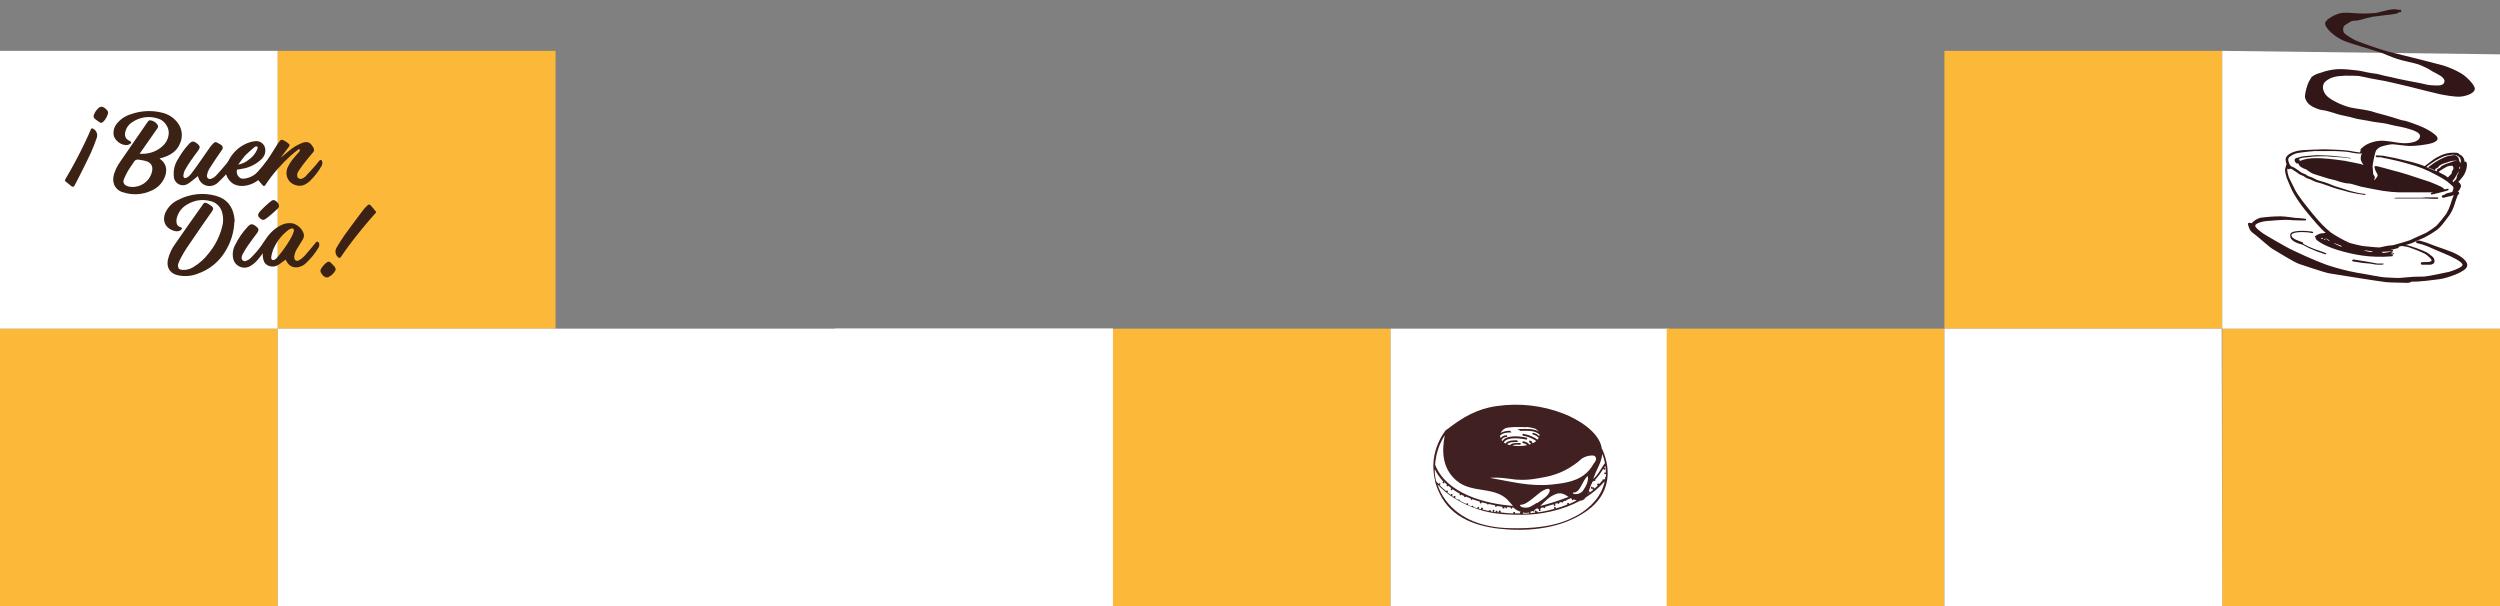 <svg xmlns="http://www.w3.org/2000/svg" xmlns:xlink="http://www.w3.org/1999/xlink" id="Layer_1" viewBox="0 0 1440 349.3"><rect x="0" y="0" width="1440" height="349.3" fill="#808080" stroke="none"/><defs><style>      .st0 {        fill: none;      }      .st1 {        clip-path: url(#clippath-1);      }      .st2 {        fill: #fff;      }      .st3 {        fill: #311718;      }      .st4 {        fill: #402020;      }      .st5 {        fill: #3b2214;      }      .st6 {        fill: #fcb939;      }      .st7 {        clip-path: url(#clippath);      }    </style><clipPath id="clippath"><rect class="st0" x="37.3" y="61.5" width="179.4" height="98.3"></rect></clipPath><clipPath id="clippath-1"><rect class="st0" x="37.3" y="61.5" width="179.4" height="98.3"></rect></clipPath></defs><g><g><rect class="st6" x="641" y="189.3" width="160" height="160"></rect><rect class="st6" y="189.3" width="160" height="160"></rect><rect class="st2" y="29.3" width="160" height="160"></rect><rect class="st6" x="160" y="29.3" width="160" height="160"></rect><rect class="st6" x="1120" y="29.3" width="160" height="160"></rect><rect class="st2" x="160" y="189.3" width="481" height="160"></rect><rect class="st2" x="481" y="189.3" width="160" height="160"></rect><rect class="st2" x="801" y="189.3" width="160" height="160"></rect></g><rect class="st6" x="1280" y="189.3" width="160" height="160"></rect><path class="st4" d="M922.8,258.7s0-.1-.2-.2v-.4c-1.5-9.5-14-16.7-21.9-19.8-12.3-4.8-25.6-6.3-38.6-4.4-11.5,1.6-19.8,6.6-28.8,13.6-.2,0-.4,0-.5.2h0c-4.4,5.8-7,12.8-7.2,20.1v.2c0,3,.3,6,1,8.9,0,.2,0,.3,0,.4.9,3.3,2.2,6.4,3.9,9.3,7.8,13.6,23.9,17.6,38.5,18.4,15.7.9,32.4-1.6,45.4-11,12.3-8.9,14.4-22.2,8.4-35.5M923.7,276.1h-.2c-.3,0-.5.2-.5.5v.2c-.6.7-1.2,1.3-1.9,2,0-.3-.5-.4-.7-.2h0c-.3,0-.5.3-.5.6s.2.5.5.5c-.7.6-1.4,1.2-2.1,1.8v-.2h0c0-.4-.3-.6-.6-.6s-.3,0-.4.2c0-.3-.2-.5-.5-.5h0c-.3,0-.5.3-.5.6s.2.5.5.5h0c0,0,.3,0,.4-.1h0c0,.3.2.6.5.6h.2c-.7.6-1.5,1.2-2.3,1.7v-.2h0c0-.4-.2-.6-.5-.6h0c.5-1.3,1-2.7,1.5-4.1.2,0,.4-.3.4-.5v-.5h0c.4-.4.7-.6,1.1-.9.2.2.6.2.8,0,0,0,0-.2,0-.3h0v-.4c1.8-1.9,3.3-4,4.6-6.3,0,.6.7.9,1,.5.4-.3,0-1.1-.5-1h0c.2-.4.5-.7.7-1.1.2,1.3.3,2.7.3,4.1,0-.2-.3-.3-.5-.3-.3,0-.5.2-.5.5s.2.5.5.5.4-.1.5-.3c0,.6,0,1.2,0,1.8h0c-.3,0-.5.3-.5.6s0,.3.2.4c-.2.2-.3.4-.5.5M903.8,290.3c0-.6-.7-.9-1-.5-.2.2-.2.5,0,.8h0c-2.2.9-4.4,1.7-6.7,2.3v-.5c0-.3-.2-.5-.5-.5s-.5.2-.5.5h0v.2c0,.2,0,.4.3.5-3.2.9-6.4,1.6-9.6,2,0-.4-.5-.8-.8-.5,0-.3-.2-.5-.5-.5s-.5.3-.5.6.2.5.5.5h.2c-1.1.1-2.2.3-3.4.4.3-.2.4-.5.2-.8.4-.2.9-.3,1.3-.5,0,.2.3.3.5.3h0c.3,0,.5-.3.5-.5v-.3c.4-.3.9-.6,1.3-.9h.4c0,0,.3,0,.4-.1,0,.3.2.5.5.5h.2c-.2,0-.3.3-.3.5h0c0,.4.3.6.6.6s.5-.2.5-.5h0c0-.4-.2-.6-.5-.6h0,.2c.3,0,.4-.4.3-.7h0c.5-.1,1-.3,1.6-.4,0,.3.2.5.5.5h0c.3,0,.5-.3.5-.5v-.3c1.7-.5,3.4-1,5.1-1.5,0,0-.2.2-.2.4h0c0,.4.2.6.5.6s.5-.2.5-.5h0c0-.4-.2-.6-.5-.6h0c.6-.2,1.1-.4,1.7-.5,0,.3.4.5.7.4.2,0,.4-.3.4-.5h0v-.2c.4-.1.8-.3,1.2-.4,0,.3.3.4.5.4.3,0,.5-.2.5-.5v-.2c.3-.1.7-.2,1-.4,0,0,.2.1.4.1h0c.3,0,.5-.2.5-.5h0c.7-.3,1.4-.6,2.1-.9,0,0,.2-.1.2-.2.3.2.6.4.9.5-.2.2,0,.6,0,.7h.3c.3,0,.5-.2.5-.4h.2c.5.2,1.1.3,1.7.5-1.4.8-2.9,1.5-4.4,2.1M877.1,295.2c1.2.3,2.4.3,3.6,0,0,.2,0,.5.4.5-1.3.1-2.5.2-3.8.2,0-.3,0-.6-.2-.7M826.6,267.9h0c.4-6.2,2.3-12.1,5.6-17.2-1.9,9.6-1.3,19.3,6.7,26.1,9.3,8,23.1,2.6,30.9,12.7.6.7,1.1,1.3,1.7,1.9-16.1-1.2-38.5-7.2-44.8-23.6M887.1,291.5c0-.1.3-.3.4-.4,2.7-2.6,4.9-5.1,8.6-6.5,3.1-1.2,5.2.2,7.4,1.6-5.4,2.1-10.9,3.9-16.5,5.3M885.1,289.7c-1.3.9-2.6,1.6-3.9,2.3-1.2.6-5.6.8-5.7-1.2,2.7,0,5-1.9,7.1-3.5,1.6-1.2,3.1-2.6,4.7-3.8.7-.5,5.7-3.7,5.3-.7-.4,2.9-5.2,5.6-7.3,7M912.1,282.2c-.7,1.1-1.7,1.8-2.9,2.2-.8.2-3.4.6-3.2-.7,4.3.6,5.4-7.4,8.6-9.5.5,2.8-1,5.8-2.5,8M852.7,245.9v.4-.4M879.1,245.9c1.4.1,2.8.4,4.2.7.5.1.9.3,1.3.5.7.5,1.3,1,1.9,1.6h0c-3-2-7.3-1.6-10.8-1.6s-.5.3-.5.6.2.5.5.5c3.6,0,8.4-.6,11.1,2.2,0,.3,0,.5-.2.8-.9-.9-2.1-1.5-3.3-1.9-.3,0-.6.1-.6.4s0,.5.4.6c1.2.3,2.3,1,3.2,1.9-.2.4-.4.7-.7,1-2.4-1.7-5.3-2.9-8.2-3.3-.7,0-.7,1,0,1.1,2.7.4,5.2,1.5,7.5,3-.7.6-1.4,1.1-2.2,1.4v-.4c-.2-.6-.7-1-1.3-1.2-.7-.2-1,.8-.3,1.1.3.1.5.4.6.7,0,0,0,.1,0,.2-.3.1-.6.2-1,.3,0-.1,0-.2,0-.3-.9-.9-2-1.5-3.3-1.6-.7,0-.7,1,0,1.1.8.1,1.6.5,2.3,1.1-2.8.6-5.7.7-8.6.2,1.3-.7,3-.5,4.4-.4.3,0,.5-.2.5-.5s-.2-.5-.5-.5c-2,0-4.3-.3-5.8,1.2-.5-.1-1-.3-1.5-.5,1.1-1.4,3.8-1.3,5.4-1.3s.5-.2.5-.5-.2-.5-.5-.5c-2,0-5.1,0-6.4,1.9-.4-.2-.7-.4-1-.6,1.7-3.5,9.9-2.4,12.8-1.7.7.2,1-.9.3-1.1-3.3-.8-11.7-1.9-13.9,2-.2-.3-.4-.5-.6-.8.2,0,.4-.2.5-.4.4-.9,1.5-1.1,2.4-1.2.3,0,.5-.2.5-.5s-.2-.5-.5-.5c-1.3,0-2.6.6-3.3,1.7-.2-.5-.3-.9-.4-1.4,1.2-1.5,3.8-1.9,5.7-1.9s.5-.2.5-.5-.2-.5-.5-.5c-1.9,0-3.8.4-5.4,1.3.7-1.2,1.7-2.2,2.9-2.8,3-.8,6.8-.6,8.8-.6h1c.7,0,1.5,0,2.2.1M885.4,255.3h0s0,0,.2-.1h0M853.2,243h0M873.5,289.3h0M873.4,289.3h0,0M857.9,275.3c5.3-.6,10.4.4,15.7,1h1c5.3.4,10.5-.6,15.7-1.6,7.8-1.5,15-5.2,20.9-10.6,2-1.3,4.4-1.9,6.8-1.7,1.8.9,1.8,2.5,0,4.6-1.4,2.6-3.3,4.8-5.6,6.6-5.1,3.9-12.5,4.9-18.6,5.5-12.7,1.3-23.8-1.8-35.9-3.9M903,278.7h0M898.9,279.6h.2,0M891.3,286.1h0ZM914.7,283.8c0,.1.3.2.4.1-.2.2-.5.3-.7.5,0-.2.2-.4.3-.6M924.3,266.9h0c-2.2,3.1-3.8,6.6-6.6,9,.5-1.4,1-2.8,1.6-4.1,1.7-3.7,3.3-6.7,3.6-10.4.7,1.8,1.2,3.6,1.6,5.5M826.5,270.4c1.3,2.6,2.9,4.9,4.9,7h0c-.3,0-.5.2-.5.5s.2.5.5.5.5-.2.5-.5v-.2c.5.5,1,1,1.5,1.4-.2.2-.2.5,0,.8,0,.1.2.2.4.2s.4-.1.5-.3c.6.5,1.2,1,1.8,1.5h0c-.3,0-.5.3-.5.6s.2.5.5.5h0c.3,0,.5-.2.5-.5v-.2c1.4,1,2.8,1.9,4.3,2.7-.2.2-.2.6,0,.8,0,0,.2.1.3.1.2,0,.5-.2.5-.4.6.3,1.1.6,1.7.8-.2.3,0,.6.2.7h.3c.2,0,.5-.2.5-.4.9.4,1.9.8,2.8,1.2,0,.2,0,.4,0,.6h0c.2.2.6.2.8,0,0,0,0-.2,0-.3l4.5,1.5c-.2.2-.2.6,0,.8,0,.1.2.2.4.2.3,0,.5-.2.5-.5v-.2c1,.3,2,.5,3.1.8,0,.3.2.5.5.5h0c.2,0,.4-.1.5-.3,1.3.3,2.6.5,3.8.8-.2.2,0,.6,0,.8.2.1.5.1.7,0h0c0-.2.2-.4,0-.5,1.2.2,2.4.4,3.5.5-.2.2-.2.6,0,.8h0c.2.1.4.2.6.2.3,0,.5-.2.5-.5s0-.2,0-.3h.5c0,.3,0,.6.2.7h.3c.3,0,.5-.2.5-.5v-.2c.7,0,1.4.1,2.1.2,0,.3,0,.6.2.7h.2c.3,0,.5-.2.5-.5v-.2h.6c1.2,1.2,2.7,2,4.3,2.5h0c-.3,0-.5.3-.5.6v.3h-2.9c.2-.2.2-.5,0-.7h0c-.3-.4-1.1-.1-1,.5h0v.2c-2.5,0-5-.3-7.5-.6.3-.1.4-.4.3-.7,0-.2-.3-.3-.5-.3h-.2c-.3,0-.5.3-.5.6s0,.3.2.4c-.3,0-.7,0-1-.1.2-.2.2-.5,0-.7h0c-.2-.2-.6-.2-.8,0s-.2.5,0,.7c-.4,0-.9-.2-1.3-.2.3,0,.5-.2.5-.5h0v-.2c0-.3-.2-.5-.5-.5s-.5.2-.5.5v.2c0,.2,0,.4.3.5-.4,0-.9-.2-1.3-.2,0-.3,0-.6-.3-.7h-.6c-.2,0-.5.2-.5.4-1.2-.3-2.5-.6-3.7-.9h0c.3,0,.5-.2.5-.5s-.2-.5-.5-.5h-.2c-.3,0-.5.3-.5.6s0,.3.2.4c-.6-.2-1.1-.3-1.7-.5h0c.3,0,.5-.2.5-.5s-.2-.5-.5-.5h0c-.3,0-.5.3-.5.6s0,.3.2.4c-.9-.3-1.8-.6-2.6-.9.2-.2,0-.6-.2-.7h-.3c-.3,0-.5.2-.5.4-.7-.3-1.4-.6-2.1-.9.3-.2.3-.5,0-.8,0-.1-.3-.2-.4-.2h0c-.3,0-.5.2-.5.5h0c-1.3-.6-2.5-1.2-3.8-1.9,0-.3,0-.6-.3-.7h-.2c-.2,0-.3,0-.4.2-.7-.4-1.3-.8-2-1.2.3,0,.5-.3.5-.6s-.3-.5-.6-.5-.5.3-.5.6h0c-.4-.1-.7-.4-1.1-.6.3,0,.5-.3.5-.6s-.3-.5-.5-.5h0c-.3,0-.5.2-.5.5h0c-.7-.4-1.4-.9-2-1.4.3-.2.3-.5.2-.8,0-.2-.3-.2-.4-.3-.2,0-.4.1-.5.4-1.4-1.1-2.7-2.3-3.9-3.6.3,0,.5-.2.6-.4h0c0-.4-.2-.6-.5-.6s-.5.2-.5.5h0c-.5-.5-1-1-1.5-1.6h0c-.5-2-.8-4.1-.8-6.2M908.3,296.9c-11.7,6.7-26.1,7.7-39.3,7.3-14-.4-27.8-4.6-36.4-16.2-2-2.7-3.6-5.8-4.6-9,5.4,5.8,11.9,9.8,19.2,12.8,10,4.2,18.8,4.7,29.6,4.7s23.3-2.6,33.4-8.1c1.3,0,2.4-.7,3.1-1.8h0c4.1-2.6,7.8-5.7,11-9.4-1.6,8-7.3,14.8-16,19.8"></path><rect class="st6" x="960" y="189.3" width="160" height="160"></rect><path class="st2" d="M1120,189.3h159.7l.3,160h-160v-160h0Z"></path><path class="st2" d="M1280,29.3l160,2v158h-160V29.3Z"></path><g><path class="st3" d="M1379.3,114.1c.4-.2.8-.2,1.2-.2h14.4c.8,0,1.9-.2,1.9-.2,0,0,3.2,0,3.9,0s2.7,0,3.3,0,.4.2.4.4,0,.3-.3.4c-1,0-2.7,0-3.2,0s-3.6-.2-4.1-.2h-2.1c-.7,0-4.3,0-5,0h-9.3c-.3,0-.6,0-.8,0-.4,0-.6-.3-.3-.5"></path><path class="st3" d="M1327.9,126c-1.7-.3-5.8-.5-5.8-.5,0,0-6.2-.9-8.3-.9-3.9,0-7.8.3-11.7.8-2,.5-3.8,1.7-5.2,3.2-.5-.2-2.5-.8-2,.9s1,3.5,2.8,4.7,9.7,8.3,11,9,12.8,8,15.8,8.9,14.2,4.9,17.5,5.4,17.4,2.8,19.4,3.1,10.2,1.6,12.8,1.9c2.6.3,10.3.3,11.5.4,2.8.2,3-.7,3.5-.7,4.6.2,12.6-1,16-1.4s15.3-4,15.9-7.6-6.1-6.9-8.2-7.8-8.4-3.1-9.9-3.6-4.1-1.6-5-1.9-3.3-1.1-4.2-1.3c-1.9-.4-3,1.1-1.4,1.5,2,.4,4,1,5.9,1.8,1.4.7,9.4,4.1,10.9,4.7s9.4,4.1,9.2,6c0,1.4-5.9,3.5-7.8,4s-12.5,2.6-14.3,2.7-5.3,0-7.2.2-5.5.5-7.2.6-5.6-.3-7.5-.3c-2.7,0-12.9-2.2-16.7-2.7-5.9-1.1-11.7-2.6-17.4-4.5-5.9-2.1-18.9-7.8-23.8-10.6-2.1-1.2-11.2-6.3-12.6-7.3s-5.1-3.6-4.9-4.8,3.9-2.4,6.6-2.6,10.5-.9,13.2-.6,7.7.2,8.7.3,1.2-1,0-1.1"></path><path class="st3" d="M1355.8,149.5c-1-.2-1.3,1-.4,1.1,1.6.2,5.7,1,8.1,1.1,1.5,0,4,.6,5,.7s3.9.1,4.1,0,.7-.6,0-.6h-3.3c-1.1-.1-2.9-.6-4.2-.8s-8.9-1.4-9.2-1.5"></path><path class="st3" d="M1332,133.4c-2.4-.3-4.8-.5-7.2-.4-1.2.1-5.3.1-5.6,2.1-.4,2.3,1.1,4.3,6.9,5.8,2.7,1.5,5.5,2.8,8.4,3.9,1.6.6,3.3,1.2,4.9,1.7.6,0,.9-.5,0-.8s-2.1-.9-2.7-1c-3.5-1.1-6.9-2.5-10-4.2,0-.5-.3-1-.8-1.1-.7-.3-6.4-1.8-6-4.1.2-1.4,4.8-1.9,9.1-1.5,1,.1,1.9.3,2.9.5.5.1.8-.7,0-.8"></path><path class="st3" d="M1419.6,93.3c0-1.9-1.2-3.7-3-4.4-.2-.6-1-.8-1.5-.9-2.5-.2-5,0-7.4.8-2.2.8-4.3,1.9-6.2,3.2-.9.7-4.6,3.5-4.9,3.7-2.3-.9-4.7-1.7-7.1-2.3-1.9-.5-8.7-2.1-10.1-2.4-.6,0-6.1-1.2-6.7-1.3-1.2,0-2.4-.2-3.6-.2s-.7,1.1.2,1.1h2c.4,0,8.3,1.8,9.3,2s7.7,2,8.8,2.4c.9.3,3.2.9,5.7,1.9,2.7,1.1,5.7,2.5,7.1,3.3,2.6,1.3,5.1,2.7,7.5,4.4.4.3,2,1.8,2.4,2.1s1.1,1,1.1,1.4c0,.6-.2,1.2-.4,1.8-.2.4,0,.6-.8.8s-3,.7-3.2.9c-.2,0-.3.3-.4.4l-1.2.4c-1.1.3-.8,1.8.3,1.5s2.8-.7,3.2-.8c.9,0,1.8-.4,2.7-.8-.5,1-1.7,4.7-1.9,5.4-.6,1.9-1.4,3.7-2.4,5.4-1.8,2.4-3.7,4.8-5.8,7-1.7,1.4-3.6,2.6-5.5,3.8-1.2.7-6.7,3-7.2,3.3s-2.3,1.1-2.9,1.3c-1.3.5-7.4,2.2-8.8,2.6-.8.2-1.5.3-2.3.3s-4.8.8-5.8,1.1c-.6.2-8.8-.7-9.9-.8-2.6-.5-5.1-1.1-7.6-1.8-3.7-1.7-7.2-3.6-10.6-5.9-1.8-1.4-3.4-2.9-5-4.5-2.5-2.6-4.9-5.6-5.3-6s-7-8.7-7.3-9.3c-.2-.3-1.1-1.5-1.9-2.7-.9-1.4-1.7-3-1.8-3.3-.2-.4-1.8-3.6-2-4-.4-.8-.8-1.6-1.1-2.4-.3-1-1.1-3.4-.7-4.7.4.5,1.1.5,1.6,0h0c.4.2,1,.3,1.2.5s2.4,1.6,2.6,1.7c.5.4,1,.8,1.5,1.1.4.2,1.8.8,2.3,1s1.3,1,1.9,1.2,1.8.6,2.2.8c1,.5,2,1,3.1,1.4.9.2,2.6.7,3.2.9.6.2,3.6,1.2,4.3,1.5s4.4,1.6,5.1,1.7,5.4,1.5,6.6,1.8c3,.7,6,1.2,9,1.6.4,0,.6-.5,0-.6-.8,0-2.7-.4-3.5-.5s-2.3-.6-2.9-.7c-1.3-.3-2.5-.6-3.7-1-.5-.2-3.1-1-3.7-1.2s-4.1-1.2-4.6-1.5-3.8-1.5-4.4-1.7-4.1-1.2-4.7-1.4-2.5-1.3-3-1.5-1.3-.5-2-.7-1.4-1-1.8-1.1-1.9-.8-2.3-1-1.4-1.1-1.8-1.3c-.9-.6-1.7-1.2-2.6-1.7-.7-.2-1.4-.5-1.9-1-.7-1-1.1-2.1-1.3-3.3,0-.5.2-1,.5-1.5,1.5-1.3,3.2-2.1,5.1-2.5,2.4-.4,8.6-1.1,9.8-1.1h11.2c1.7,0,7.5.4,8.3.6s3.2.6,4,.7,3.1.3,3.2.2.3-.3.3-.3h.2c-.3.5-.6,1.1-.7,1.6-.4,1.9,0,3.2,1.5,5.2-1.1-.4-1.3-.4-1.6-.5s-3.8-.8-4.3-.9-4.5-.9-5.1-1-7.3-1-8.7-1.1-4.8-.3-5.8-.4c-2.2,0-4.4,0-6.6.3-1.6.3-3.1.7-4.6,1.3,0-.4-.4-.8-.6-1.1.8-.4,1.7-.7,2.6-.8.7,0,4.5-.5,5.5-.6s6.3-.3,7.7-.2,5.4.5,6.7.5,5,.4,5.6.5,1.5.3,1.6.3c.3,0,.5-.2,0-.3s-2.3-.4-3.1-.5-6.4-.6-7.2-.7-1.7-.2-2.3-.2-6-.3-7.3-.2-6.5.6-7.1.6c-1.2.2-2.3.5-3.4.9-.3-.2-1.6.4-1.7,1,0,.4,0,.9.2,1.3.2.2.4.4.6.6,0,.2,0,.2.3.3s.5.2.7,0h.3c.2.5.4.9.7,1.3.6.7,1.4,1.2,2.3,1.6.6.2,1.1.4,1.6.6,1,.8,2.1,1.5,3.3,2.2,1.2.5,2.5.9,3.8,1.3.7.2,4.7,1.5,5.8,1.8s4,.9,4.9,1.3c1.4.5,2.9.9,4.3,1.2.9.2,1.8.3,2.7.3s5.7,1.6,6.7,1.8,10.2,2.1,12.4,2.4c3.2.5,6.5.8,9.7.9h19.5s-.8.2-1.1.3-.5,1.1.5.9,8.1-1.9,9-2.3.5-1.1,0-1-1.8.4-1.8.4c-.5-.6-1.1-1-1.7-1.4-1-.5-5.3-2.4-6.7-2.9s-10.8-3.5-12.8-4.2-7.9-2.3-9.2-2.6-7-2-8.2-2.2-1.9-.3-1.8.5c.2,1,.5,1.9,1,2.8.4.8.9,1.3.8,2.1s-1.7,2.4-2,2.8c.4-1.6.5-2,.3-2.4s-.5-.8-.8-1.2c0-1.3-.4-3.5-.4-4.6s1.4-8.2,2.1-9.2c.8-1,1.8-1.8,3-2.2,2-.6,4.1-1.1,6.2-1.3,1.5,0,7.9,1,10.3,1,3.5,0,10.3-.8,13-1.8,3.8-1.4,3.4-3,1.3-4.8-4.7-4.1-13.9-6.9-16.1-7.6-1.7-.6-2-.3-3.8-.9s-7.2-2.3-8.6-2.6-7.9-2.2-8.9-2.5c-2.1-.6-8.6-1.4-11.3-2-5-1.2-11.2-4.3-13.5-6.6-2.4-2.4-3.3-6.3-.8-8.4,3-2.5,6.1-3.1,11.4-3.3,1.2,0,6.5,0,8,.2s5.1,1.1,6.7,1.4,7.2,1.3,8.3,1.5,11.9,2.7,14.2,3.3,15.1,3.8,17,4.2,9.3,1.9,12.8,1.4,7.3-2,7.6-4.3-5.4-7.7-8-9.1c-3.3-1.9-6.9-3.5-10.6-4.6-3.4-.9-15.8-4.1-18.4-4.7s-11.4-2.8-13.4-3.3c-3.4-.9-14.2-4.6-18-6.2-1.7-.7-6.2-3.5-6.8-4.3s-1.4-3.7.8-4.9,2.9-2.1,4.2-2.2c1.4,0,2.8-.2,4.1-.5,2.5-.8,5-1.4,7.5-1.9,1,0,7.3-1,8.4-1,1.8-.2,3.6-.4,5.3-.8.6-.2.5-.5.6-.5.6-.2,1.1-.3,1.7-.3s-.2-1.5-.2-1.5c-.3.2-.6.2-.9.2-.8-.2-1.6-.3-2.4-.4-3.6,0-9,2-11.4,2.2-2.3.2-4.6.3-6.8.3-4.5,0-8.4-.7-11.8-.4-4.2.4-9.8,3.9-10.1,5.8-.4,2.7,4.9,7.5,9.9,9.9,3.7,1.8,18.5,5.9,21.9,7.1,2.3.8,7.2,3,9.8,3.8,3.1,1,10.2,2.4,12.1,3.1,2.9,1.1,5.7,2.4,8.2,4.1,1.9,1.1,7.2,3.1,6.8,5.8-.4,2.7-4.2,2.2-5.8,2.2s-2.8-.2-4.2-.4c-1.5-.3-3.1-.8-4.4-1-2.8-.5-9.5-1.8-12.2-2.4-2-.5-5.1-1.2-7.7-1.7-1.8-.4-3.2-.9-4.4-1.1-3-.5-4.5-.6-6.2-1s-3.4-.8-5.1-1c-3-.4-7.5-.8-10.1-.8-2.8,0-5.7.5-8.4,1.2-.9.3-3.9,1.3-4.4,1.4s-3.2,1.3-3.8,2.3c-.9,1.3-1.7,2.8-2.2,4.3-.7,2-1.8,6.2-1.3,7.6,1.3,3.9,4.5,5,6.8,6,1.5.6,3.1.9,4.8,1.1,1.9.4,5.4,1.5,6.9,2s5.1,1.2,6.9,1.6c1.9.4,3.6,1.1,5.7,1.4s6.5,1.1,7.8,1.4,4.9.6,6.4.9c.7,0,3.5.8,6.3,1.4,2.3.5,4.5.8,5.8,1.2,5.4,1.5,9.1,2.7,8.7,5.2-.3,1.9-2.8,3-4.8,3.3-2.3.5-4.7.5-7,.2-1.7-.2-8.4-1.5-11.4-1.2-2.7.2-5.4,1-7.8,2.3-1.1.7-2.2,1.5-3.2,2.5v.8l-.3,1.1c-1.1,0-4.9-.7-6.5-1-2.4-.4-11.2-.8-14-.8s-11.1.4-12.7.5c-5.2.4-9.3,2.5-9.7,5,0,1.1.2,2.3.6,3.3-.2.3-.2.2-.3.4-.2.8-.4,1.6-.6,2.4,0,1.6.4,3.2.9,4.8.4,1,2.9,7.2,4.1,9.1,2,3.4,4.3,6.7,6.8,9.8,4.5,5.5,9.1,10.9,11.6,12.8-.8.2-1.6.3-2.4.3-1.1.2-2.2.6-3.1,1.3,0,.1-.6.2-.7.4s.4.8.4.8c0,.7.4,1.3,1.1,1.7,3.7,3,11.8,6,22.1,8,5.2,1,10.4,1.4,15.6,1.3,2.1,0,4.9-.3,5.3-.3s.4-.5.4-.6c0-.2-.3-.4-.5-.4s-1.7.2-1.7.2h0c0-.1,2.7-.4,2.7-.4.4,0,.2-.5,0-.5s-1.2.2-1.5.2c.3-.2,0-.4,0-.4,0,0,.5-.1.7-.2.3-.1.2-.8-.2-.7-.3,0-1.6.4-2.8.6-1.1.2-2.2.3-2.2.3l-1.2-.6s6.2-.4,6.5-.4.3-.2.3-.4-.2-.3-.4-.3h-1.4s2.1-.4,2.5-.5,2.2-.6,2.4-.7.2-.6,0-.6c.3-.1,1.7-.5,1.7-.5,0,0,2.2.2,2.9.4.2,0,1,.2,1.9.5,1.8.6,4.2,1.6,4.8,1.8,1.4.6,2.8,1.2,4.2,1.9,1.6,1.2,3.7,2.9,3.6,3.8-.2,1.1-4.2.8-5.4.9-1.1,0-1.1,1.5,0,1.5h4.5c1.3-.1,2.4-.6,2.6-1.9,0-1-.3-2-1.1-2.7-.3-.2-.7-.5-.9-.7-.8-.6-1.6-1.3-2.4-1.8-1.9-1-9.4-3.9-12.1-4.3,1-.3,3-.9,3.3-1,.4-.2,2.2-1,3.9-1.8,1.6-.7,3.3-1.4,3.7-1.6,2.3-1.2,4.5-2.5,6.6-4,1.9-1.4,3.5-3.2,4.9-5.2.8-1,2.6-3.4,2.8-3.7,1-1.5,1.8-3.1,2.4-4.8.3-.9,1.1-3.3,1.2-3.7s.9-2.4,1-2.7c.2-.4.5-.7.8-1,.5-.7-.5-1.2-.7-1.1.5-.5.9-1,1.2-1.6.3-.6.6-1.2.7-1.8-.2-1-.7-1.8-1.6-2.3,1-1.1,2-2.3,2.9-3.5.9-1.4,1.6-3,1.9-4.7.4-2.1,0-3.3-.5-3.6M1337,137.5v-.3l.5-.3.7.8-1.2-.2ZM1338.6,138v-.2l.4-.2.6.5h-1ZM1341.2,138.6s-2-1.5-2.2-1.7l3.1,1.7h-.9M1348.5,142.1c-.4-.1-3.9-1.8-3.9-1.8l-.2-.3s3.7,1.3,4.1,1.6.3.7,0,.6M1365.7,145.2c-1.6-.2-3.1-.6-4.5-1.1,1.8.1,3.5.4,5.2.7.7.3-.7.4-.7.4M1415,89.3c0,.2,0,.4.4.5s.7.2.9.4c.4.4.7.8.9,1.2.2.9.4,1.9.4,2.8-.2-.6-.6-1.1-1.1-1.4,0-.6-.2-1.2-.4-1.8-.2-.3-.5-.8-.8-1s-.7-.2-.9-.4c0,0-.2-.2-.3-.3h.9M1402.3,98.3l-4.8-2.1c.3-.2.5-.3.5-.4,1.2-.8,3-2.2,5-3.4,1.7-1,3.4-1.9,5.2-2.5,1.8-.5,3.7-.8,5.6-.8v.2s-2.5.3-3.5.5c-1.7.5-3.3,1.2-4.8,2-2.5,1.3-4.8,2.9-7,4.6,0,0,3.4,1.4,3.8,1.6.2,0,0,.2,0,.2M1403.8,98c0,.2-.2.5-.3.6-.2,0-1-.4-1-.4,0,0,0-.3.2-.4,0-.3,0-.5.2-.6.5-.3,1-.5,1.5-.8.5-1.6,4.3-2.6,5-2.8,2.2-.9,4.2-1.3,6.1-.9-1,0-1.9,0-2.8.4s-2.9,1-3.5,1.2c-1.1.4-2.1.9-3.1,1.5-.3.3-.5.6-.6.9-.3,0-1.3.7-1.5.7s-.3.6-.2.6M1412.8,97.9c-.4.6-.6,1.3-.7,2.1-.4.4-2.1,2.2-2.1,2.2,0,0-1.4-1-1.9-1.3s-1.4-.8-1.9-1-1.6-.9-1.6-.9c.6-.5,4.7-3.3,6.1-3.4s1.8-.4,2.2.2c.4.7.3,1.5,0,2.1M1415.2,101.2c0,.7-.2,1.3-.4,1.9l-1.7,1.8-.5-.6,1.2-1.4s1.8-3.5,2.7-4.2c-.3.8-.8,1.5-1.3,2.5M1417.1,96.7c0,.3-.3.5-.6.8,0-.5.3-1.7.3-1.7,0,0,.4.6.2,1"></path></g></g><g class="st7"><g class="st1"><g><path class="st5" d="M137.3,94.8c2.1-.4,4.1-1.3,5.7-2.6,2.2-1.5,4-3.5,5.1-6,.2-.6.6-1.4,0-1.8-.3-.2-1.2,0-1.6.4-1.9,1.6-3.8,3.3-5.5,5-1.3,1.6-2.5,3.2-3.7,4.9M148.8,103.7c-2.5,2-5.6,3.2-8.9,3.4-4.7.2-8.1-2.1-9.7-6.7-.2.3-.4.5-.6.7-1.4,1.5-2.8,2.9-4.3,4.3-4.2,3.5-10.1,1.6-11.3-4-.3.2-.5.4-.7.6-1.6,1.2-3.1,2.6-4.8,3.7-2.4,1.7-5.7,1.2-7.4-1.2-.6-.9-1-1.9-1-3-.3-3.2.4-6.5,2.1-9.3,1.8-3.2,3.9-6.3,6.4-9,1.9-2.1,2.8-2.2,5.1-.4,1.5,1.2,1.7,2.1.6,3.7-1.5,2.1-3.1,4.1-4.5,6.2-1.3,1.9-2.5,3.8-3.5,5.7-.4.9-.6,1.8-.7,2.8,0,.6.3,1.3.9,1.4.3,0,.7,0,.9-.2.9-.4,1.7-1.1,2.3-1.8,1.5-1.9,2.9-3.8,4.3-5.8,2.4-3.4,4.7-6.8,7.1-10.2.6-.8,1.3-1.5,2-2.2s1.3-.6,1.9-.3c.8.4,1.5.8,2.3,1.3.9.5,1.3,1.7.8,2.6h0c0,0-.2.3-.3.4-.9,1.4-1.9,2.8-2.9,4.2-1.5,2.3-3.1,4.6-4.5,6.9-.6,1.1-1,2.3-1.2,3.5-.2,1,.4,1.9,1.4,2.1h0c.4,0,.8,0,1.2-.2.9-.3,1.7-.8,2.4-1.5,2.2-2.4,4.4-4.8,6.4-7.3,1.2-1.5,1.9-3.5,3.2-5,2.6-3.4,6.1-5.9,10.2-7.2,1-.3,2-.5,3.1-.6,2.9-.3,5.4,1.8,5.7,4.6h0v.2c.2,2.1-.6,4.1-2.1,5.5-2.8,2.7-6.3,4.6-10.1,5.4-1.3.3-2.7.5-4.1.7-.4,1.6,0,3.2,1.2,4.3,1.2,1.2,2.7,1,4.1.7,2.6-.5,4.9-1.8,6.6-3.7,2-2.2,3.9-4.5,5.6-6.9,2.2-3.1,4.1-6.4,6.1-9.5.1-.2.2-.3.3-.4,1.5-2.1,1.8-2.1,4-.8.7.4,1.3.9,1.9,1.4.5.3.6,1,.3,1.4h0s0,0-.1.2c-1.4,1.8-2.8,3.7-4.2,5.6-.2.2-.3.5-.4.7,1.6-1.3,3.1-2.7,4.8-4,2.2-1.9,4.7-3.3,7.4-4.4,3.2-1.1,4.8-.3,6.6,3.1.4.9.2,1.9-.5,2.5-1.4,1.8-2.9,3.4-4.3,5.2-1.4,1.8-2.7,3.5-3.9,5.4-.6.8-.9,1.8-.8,2.8,0,1,.8,1.7,1.8,1.7s.4,0,.6,0c.8-.2,1.6-.7,2.3-1.3,2.1-2.2,4-4.4,6-6.6.7-.8,1.2-1.6,1.9-2.4.8-.9,1.6-.7,1.8.4.2.7.1,1.5-.2,2.2-1.8,3.3-4.2,6.3-6.9,9-1.8,1.6-3.8,2.9-6.4,2.7-5.6-.5-8.6-5.7-6.3-10.8,1.1-2.3,2.6-4.3,4.3-6.2.8-.9,1.6-1.8,2.4-2.8,0,0,.1-.2.2-.3.2-.3,0-.7-.2-.9-.2,0-.4,0-.6,0,0,0-.2,0-.2.2-1.5,1.1-2.9,2.3-4.3,3.5-5.5,5-10.4,10.6-14.5,16.8-.5.8-1,.9-1.6.2-.9-.9-1.7-2-2.6-3"></path><path class="st5" d="M79.5,91.9c-1,0-2,.5-2.4,1.4-1.2,1.9-2.6,3.7-3.7,5.7-.8,1.4-1.5,2.9-2.1,4.4-.6,1.8.2,3.1,2,3.8,1.4.5,3,.6,4.5.4,4.8-.6,8.8-4.1,9.8-8.9.6-3-.6-5-3.4-5.9-1.5-.4-3.1-.7-4.7-.9M92,91.4l.2.2c3.4,2.3,4.3,5.9,2.9,9.9-1.4,3.8-4.3,6.9-8.1,8.4-5,2.3-10.8,2.6-16,.9-2.4-.6-4.4-2.3-5.3-4.6-.7-1.9-.6-4,0-6,.8-2.5,2-4.9,3.5-7,5.3-7.7,10.7-15.5,16-23.2.3-.5,1-.8,1.6-.7,1.6.3,3.1,1.2,4,2.7.4.6.3,1.4-.2,2-3.2,4.5-6.3,9.1-9.5,13.6-.2.3-.4.6-.7,1,.5,0,1.1,0,1.6,0,4.4,0,8.7-1.6,11.9-4.7,2.1-2,3.3-4.7,3.3-7.6s-2.4-6.9-5.9-7.9c-5-1.8-10.6-1.1-15,1.9-2.2,1.3-3.7,3.5-4.2,6-.4,1.2,0,2.6.7,3.6.6.6,1.3,1,2.1,1.4.8.4,1,1,.2,1.5-.5.3-1,.6-1.6.7-3.4.6-7.7-2.6-8.1-6-.2-2.1.3-4.2,1.6-5.9,2-2.7,4.9-4.7,8.1-5.7,5.7-2.1,11.9-2.5,17.8-1.1,3.9.8,7.4,3,9.7,6.3,2.4,3.4,2.8,7.7,1.1,11.5-1.9,4.7-5.7,6.9-10.3,8.3-.4,0-.7.2-1.1.3,0,0-.2,0-.2,0"></path><path class="st5" d="M135,127.6c-.2,6.4-2.2,12.6-5.7,17.9-3.6,5.7-9,9.9-15.3,12.1-3.7,1.5-7.8,1.8-11.8.9-4.4-1.1-6.4-4.5-5.5-8.9.8-3.4,2.3-6.6,4.4-9.4,4.9-7.1,9.9-14.2,14.9-21.2.3-.4.5-.8.8-1.2.7-1,1.2-1.3,2.3-.8,1,.5,2,1.1,2.9,1.8,1,.9,1,1.6.2,2.8-4.2,6-8.4,12-12.5,18.1-2.1,3-5.8,8.4-7.1,12.5-.2.5-.2,1,0,1.4,0,1,.7,1.6,1.9,1.8,2.3.3,4.6-.2,6.6-1.4,3.6-2.1,6.7-4.9,9.2-8.2,3.6-4.4,6.2-9.5,7.6-15,.9-3.1.8-6.5-.3-9.5-1.2-3-3.8-5.1-7-5.6-4.1-1-8.4-.4-12.1,1.7-3.5,1.7-6,4.9-6.8,8.7,0,.7-.2,1.3,0,2,0,1.4,1.1,2.5,2.4,2.8.3,0,.7.4.7.7s-.3.7-.6.9c-1,.7-2.2.9-3.4.6-5.5-1.3-7.8-6-5.3-11.1,1.5-3,4-5.4,7-6.8,6.8-3.6,14.8-4.5,22.2-2.3,5.9,1.7,9.2,5.9,10.2,11.9.2,1.1.2,2.2.3,3"></path><path class="st5" d="M156.2,148.3c0,1.6,1.2,1.9,2.4,1,.3-.2.7-.5.9-.8,3.4-3.8,8.9-11.6,9.8-15.5.1-1.2-.6-1.7-1.7-1.3-.5.2-1,.4-1.4.7-3.8,2.8-9.1,8.7-10,15.9M164.5,149.6c-1.2.8-2.3,1.7-3.5,2.5-.4.2-.7.5-1.1.7-3.2,1.7-6.7.2-7.7-1.9-.7-1.6-1-3.3-.8-5-.6.7-2.4,3.2-3.2,4-1.3,1.5-2.9,2.8-4.7,3.7-3.3,1.5-7.2,0-8.7-3.2-.2-.4-.3-.7-.4-1.1-.7-2.9-.3-5.9,1.2-8.5,1.8-3.6,4.1-7,6.9-10,1.9-2.1,2.8-2.1,5-.4,1.6,1.2,1.8,2.1.6,3.8-1.9,2.6-3.9,5.2-5.7,7.8-1,1.5-1.9,3.1-2.8,4.7-.2.5-.4,1-.4,1.5-.2,1,.4,2,1.4,2.2.4,0,.8,0,1.1-.1,1-.4,1.9-.9,2.7-1.7,3-2.9,5.6-6.1,7.8-9.6,2.4-3.8,5.4-7.2,9.5-9.2,2-1.1,4.3-1.5,6.6-1.2,3,.7,5.4,2.8,6.5,5.6.5,1.3.3,2.7-.5,3.9-.8,1.4-1.8,2.8-2.6,4.2-1.1,1.6-1.9,3.3-2.2,5.2v.6c0,1.9,1.3,2.7,2.9,1.7,1.1-.6,2.1-1.4,3-2.4,2.1-2.3,4.1-4.8,6.1-7.2.4-.5.8-1.3,1.6-.9.8.3.8,1.1.8,1.8s-.1.9-.3,1.3c-2,3.4-4.4,6.4-7.3,9.1-1.4,1.4-3.2,2.3-5.2,2.5-3.1.2-5.2-1.3-6.6-4.6"></path><path class="st5" d="M160.2,119.9c-1.2,1.3-6.1,5.6-7.5,6.4-1.5.8-2.2,0-3.1-.7-1-.9-1.2-1.7-.6-2.8.8-1.5,5.9-6.1,7.3-7.1.7-.6,1.8-.6,2.5,0,1.3.9,2.7,2.8,1.4,4.2"></path><path class="st5" d="M216.7,122.3c-5.6,6.2-10.9,12.7-15.9,19.4-1.6,2.1-3,4.2-4.5,6.4-.4.6-.8.6-1.4.2-1.7-1.3-2.1-3.6-1.2-5.4,1.6-2.7,3.2-5.3,5-7.8,3.5-4.9,7.1-9.6,10.7-14.4.7-.8,1.5-1.7,2.3-2.4.3-.5,1-.6,1.5-.3h0c.1,0,.2.2.3.3,1.1,1.2,2.1,2.4,3.1,3.7v.5h0v-.2Z"></path><path class="st5" d="M193.4,155c0,.4-.2.7-.4,1.1-.9,1.6-2.3,2.8-4,3.6-.2,0-.3.1-.5.1-1.5.1-2.3-.9-3.1-1.9-.7-.9-1.2-1.8-.5-3,.8-1.5,2-2.8,3.4-3.8.6-.5,1.4-.5,2,0,.9.8,1.8,1.8,2.6,2.7.2.4.3.8.4,1.2"></path><path class="st5" d="M37.3,103.8c4.3-7.2,8.2-14.5,11.8-22.1,1.1-2.3,2.2-4.7,3.2-7.1.3-.7.7-.8,1.3-.5,1.9,1,2.8,3.1,2.2,5.1-1,2.9-2.1,5.8-3.4,8.7-2.5,5.4-8.9,18.1-9.5,19-.2.6-.9.8-1.4.6,0,0-.2,0-.3-.2-1.3-1-2.5-2-3.7-3v-.5"></path><path class="st5" d="M53.9,67.2c0-.4,0-.8.2-1.1.6-1.7,1.7-3.2,3.2-4.3,0,0,.3-.2.5-.2,1.4-.4,2.4.4,3.3,1.3.8.7,1.5,1.5,1,2.8-.5,1.7-1.4,3.2-2.6,4.4-.5.6-1.3.8-2,.4-1.1-.7-2.1-1.4-3-2.2-.3-.3-.5-.7-.6-1.1"></path></g></g></g></svg>
